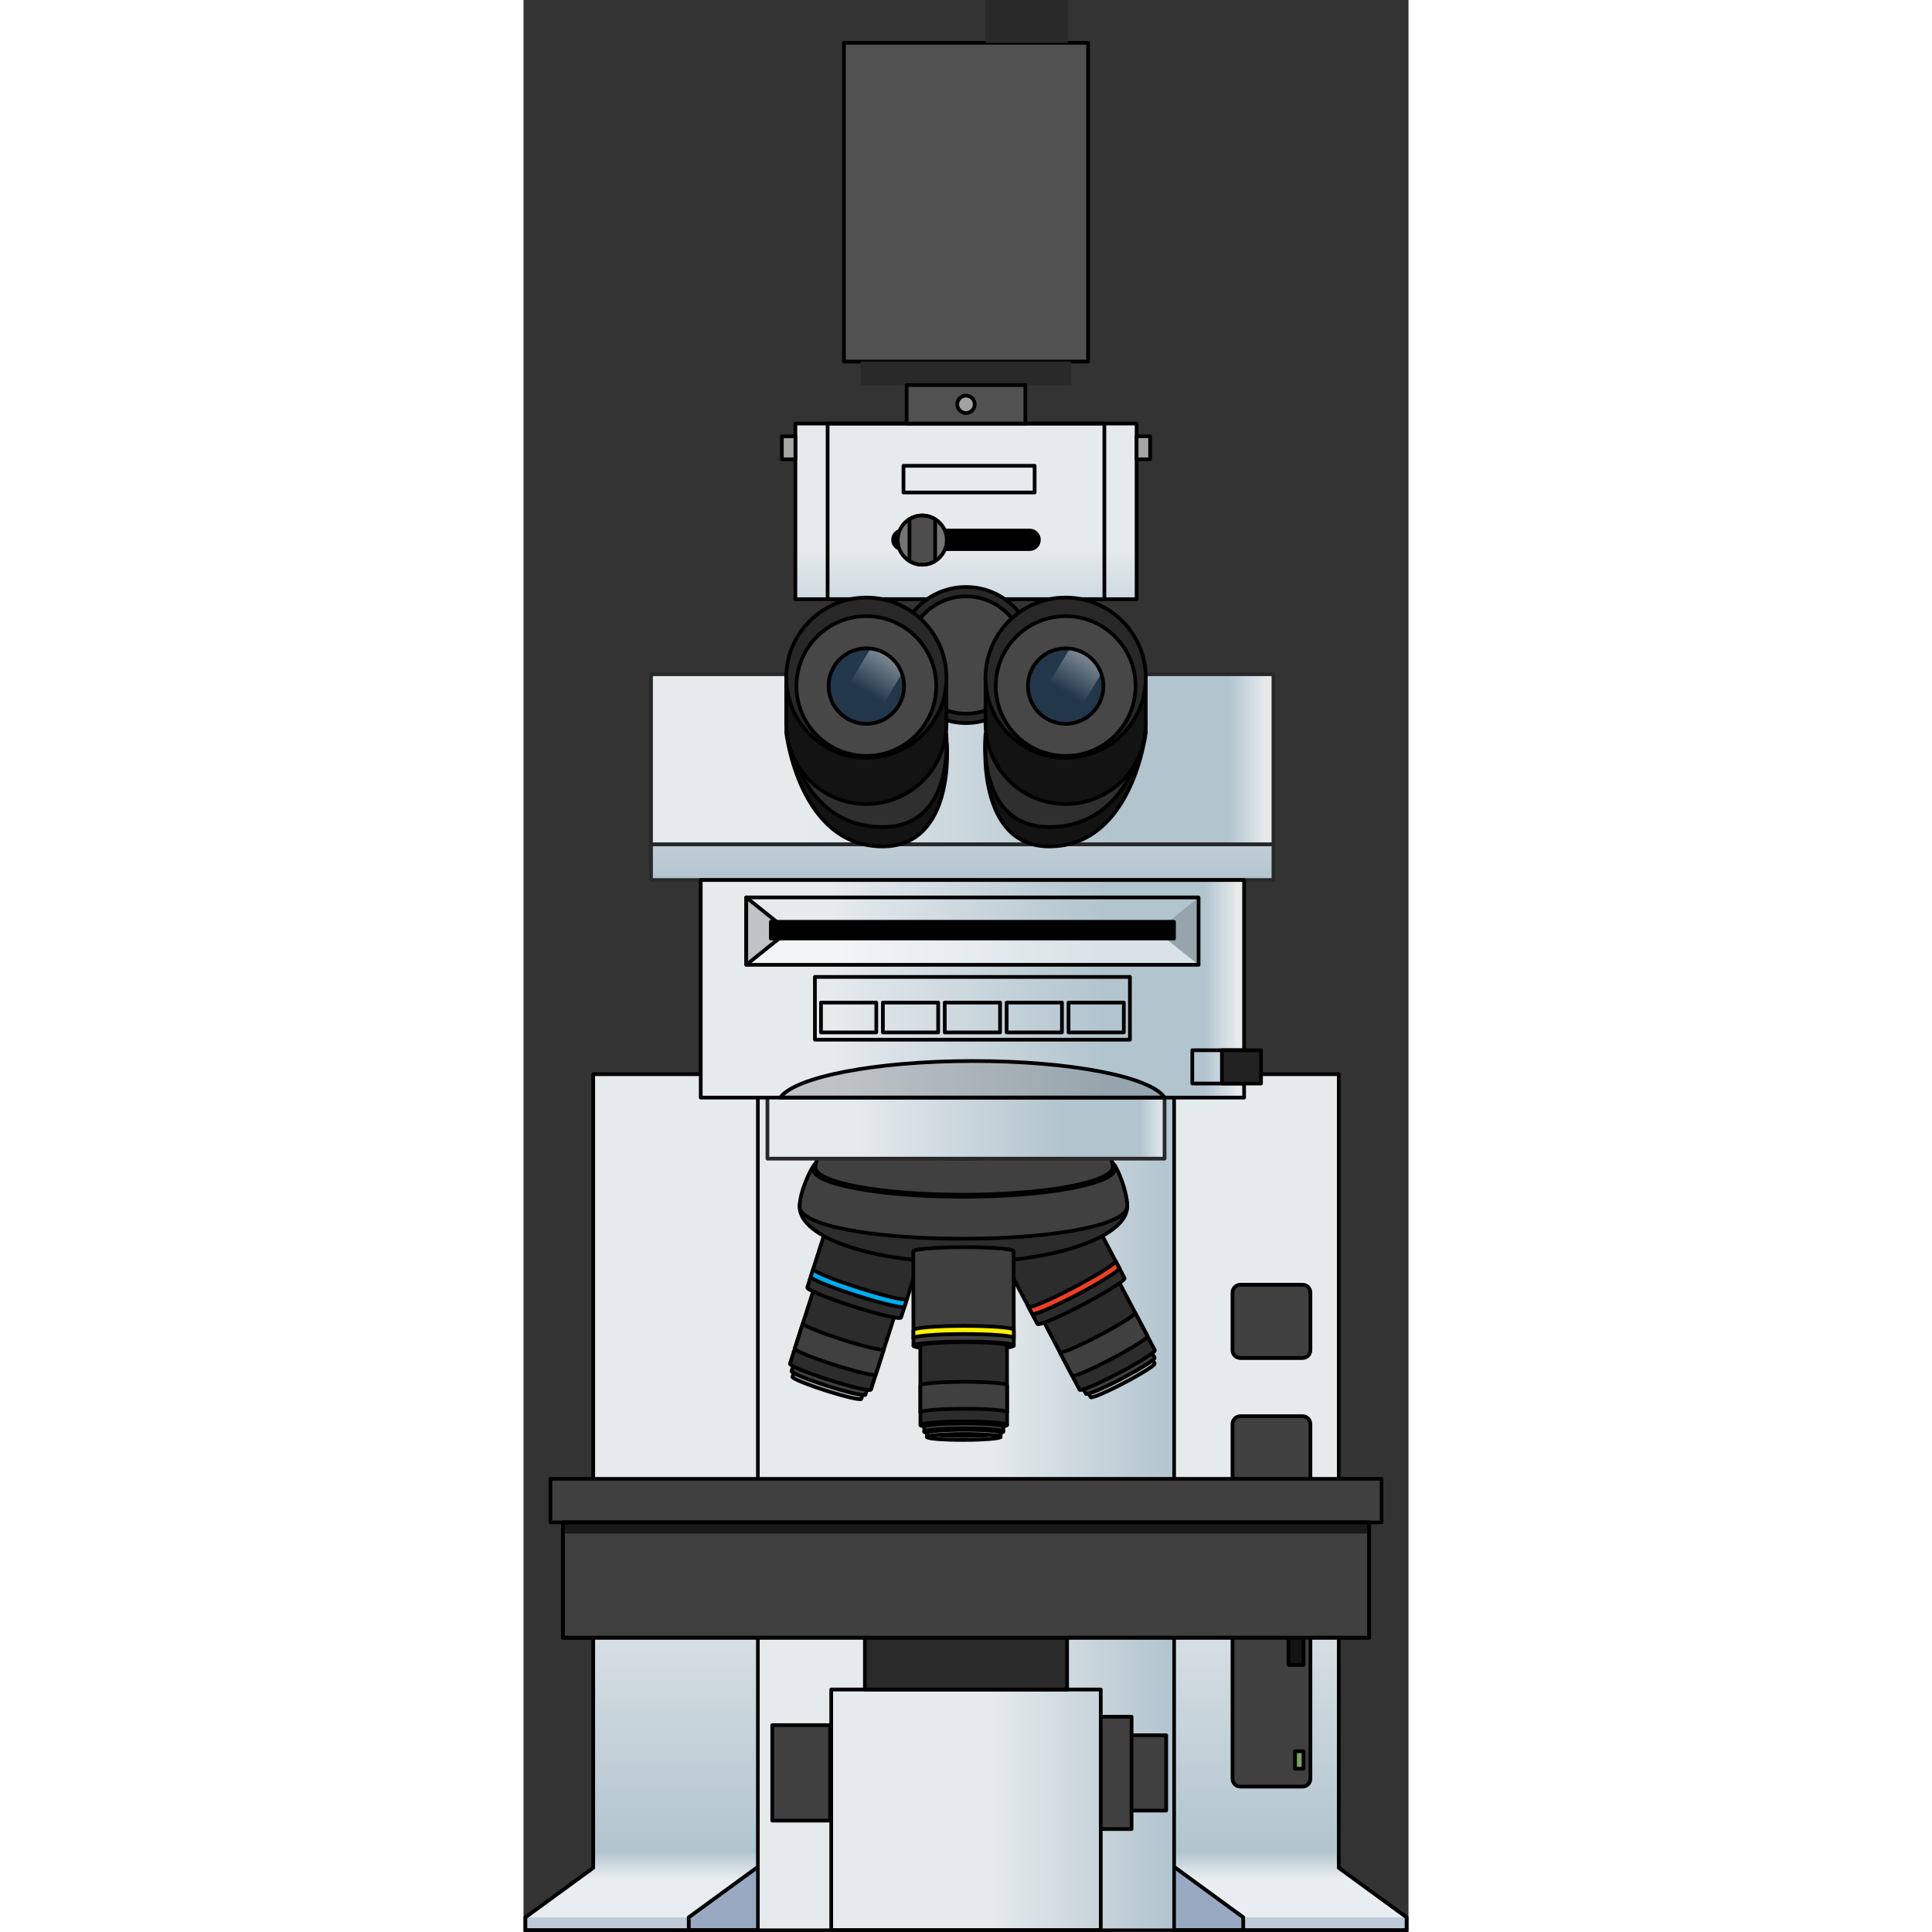 <?xml version="1.0" encoding="utf-8"?>
<!-- Created by: Science Figures, www.sciencefigures.org, Generator: Science Figures Editor -->
<svg version="1.1" id="Layer_1" xmlns="http://www.w3.org/2000/svg" xmlns:xlink="http://www.w3.org/1999/xlink" 
	 width="800px" height="800px" viewBox="0 0 238.364 520.371" enable-background="new 0 0 238.364 520.371"
	 xml:space="preserve">
<rect x="0" y="0" width="238.364" height="520.371" fill="#333333" stroke="none"/>
<g>
	<g>
		<linearGradient id="SVGID_1_" gradientUnits="userSpaceOnUse" x1="206.527" y1="285.23" x2="206.527" y2="516.871">
			<stop  offset="0.564" style="stop-color:#E5EAED"/>
			<stop  offset="0.921" style="stop-color:#B2C4CE"/>
			<stop  offset="0.953" style="stop-color:#E7EDF0"/>
		</linearGradient>
		<polygon fill="url(#SVGID_1_)" points="219.591,503.084 219.591,289.32 175.198,289.32 175.198,519.864 187.11,519.864 
			219.591,519.864 237.857,519.864 237.857,516.416 		"/>
		<g>
			
				<path fill="#404041" stroke="#000000" stroke-width="1.014" stroke-linecap="round" stroke-linejoin="round" stroke-miterlimit="10" d="
				M209.82,481.205h-16.73c-1.171,0-2.12-0.949-2.12-2.12v-95.52c0-1.171,0.949-2.12,2.12-2.12h16.73c1.171,0,2.12,0.949,2.12,2.12
				v95.52C211.94,480.256,210.991,481.205,209.82,481.205z"/>
			<g>
				
					<rect x="206.064" y="423.324" fill="#131314" stroke="#000000" stroke-width="1.014" stroke-linecap="round" stroke-linejoin="round" stroke-miterlimit="10" width="4.032" height="25.103"/>
				
					<rect x="205.348" y="425.664" transform="matrix(1.864381e-11 -1 1 1.864381e-11 -219.601 635.76)" fill="#7C7C7D" stroke="#000000" stroke-width="1.014" stroke-linecap="round" stroke-linejoin="round" stroke-miterlimit="10" width="5.464" height="4.032"/>
			</g>
			
				<path fill="#404041" stroke="#000000" stroke-width="1.014" stroke-linecap="round" stroke-linejoin="round" stroke-miterlimit="10" d="
				M209.82,365.773h-16.73c-1.171,0-2.12-0.949-2.12-2.12v-15.494c0-1.171,0.949-2.12,2.12-2.12h16.73c1.171,0,2.12,0.949,2.12,2.12
				v15.494C211.94,364.824,210.991,365.773,209.82,365.773z"/>
			
				<rect x="207.802" y="471.68" fill="#77A461" stroke="#000000" stroke-width="1.014" stroke-linecap="round" stroke-linejoin="round" stroke-miterlimit="10" width="2.293" height="4.716"/>
			
				<line fill="none" stroke="#000000" stroke-width="1.014" stroke-linecap="round" stroke-linejoin="round" stroke-miterlimit="10" x1="190.969" y1="403.248" x2="211.94" y2="403.248"/>
		</g>
		<rect x="193.854" y="516.416" opacity="0.2" fill="#21457C" width="44.003" height="3.448"/>
		
			<polygon fill="none" stroke="#000000" stroke-width="1.014" stroke-linecap="round" stroke-linejoin="round" stroke-miterlimit="10" points="
			219.591,503.084 219.591,289.32 175.198,289.32 175.198,519.864 187.11,519.864 219.591,519.864 237.857,519.864 237.857,516.416 
					"/>
		<polyline opacity="0.4" fill="#21457C" points="175.198,519.864 175.588,519.864 187.11,519.864 193.854,519.864 193.854,516.416 
			175.588,503.084 		"/>
		<g>
			
				<polyline fill="none" stroke="#000000" stroke-width="1.014" stroke-linecap="round" stroke-linejoin="round" stroke-miterlimit="10" points="
				175.198,519.864 175.588,519.864 187.11,519.864 193.854,519.864 193.854,516.416 175.588,503.084 			"/>
		</g>
	</g>
	<g>
		
			<linearGradient id="SVGID_2_" gradientUnits="userSpaceOnUse" x1="7240.828" y1="285.23" x2="7240.828" y2="516.871" gradientTransform="matrix(-1 0 0 1 7272.664 0)">
			<stop  offset="0.564" style="stop-color:#E5EAED"/>
			<stop  offset="0.921" style="stop-color:#B2C4CE"/>
			<stop  offset="0.953" style="stop-color:#E7EDF0"/>
		</linearGradient>
		<polygon fill="url(#SVGID_2_)" points="18.773,503.084 18.773,289.32 63.166,289.32 63.166,519.864 51.254,519.864 
			18.773,519.864 0.507,519.864 0.507,516.416 		"/>
		
			<rect x="0.507" y="516.416" transform="matrix(-1 -4.617474e-11 4.617474e-11 -1 45.017 1036.28)" opacity="0.2" fill="#21457C" width="44.003" height="3.448"/>
		
			<polygon fill="none" stroke="#000000" stroke-width="1.014" stroke-linecap="round" stroke-linejoin="round" stroke-miterlimit="10" points="
			18.773,503.084 18.773,289.32 63.166,289.32 63.166,519.864 51.254,519.864 18.773,519.864 0.507,519.864 0.507,516.416 		"/>
		<polyline opacity="0.4" fill="#21457C" points="63.166,519.864 62.776,519.864 51.254,519.864 44.51,519.864 44.51,516.416 
			62.776,503.084 		"/>
		<g>
			
				<polyline fill="none" stroke="#000000" stroke-width="1.014" stroke-linecap="round" stroke-linejoin="round" stroke-miterlimit="10" points="
				63.166,519.864 62.776,519.864 51.254,519.864 44.51,519.864 44.51,516.416 62.776,503.084 			"/>
		</g>
	</g>
	<linearGradient id="SVGID_3_" gradientUnits="userSpaceOnUse" x1="63.166" y1="404.592" x2="175.198" y2="404.592">
		<stop  offset="0.564" style="stop-color:#E5EAED"/>
		<stop  offset="1" style="stop-color:#B2C4CE"/>
	</linearGradient>
	<rect x="63.166" y="289.32" fill="url(#SVGID_3_)" width="112.032" height="230.544"/>
	
		<rect x="63.166" y="289.32" fill="none" stroke="#000000" stroke-width="0.889" stroke-linecap="round" stroke-linejoin="round" stroke-miterlimit="10" width="112.032" height="230.544"/>
	<g>
		<g>
			<g>
				<path fill="#A6A8AB" stroke="#000000" stroke-linecap="round" stroke-linejoin="round" stroke-miterlimit="10" d="
					M160.5,370.122c4.76-2.5,8.782-4.213,8.986-3.827c0.001,0.001,0.001,0.001,0.001,0.001l0.508,0.968l0,0.001
					c0.204,0.388-3.49,2.727-8.249,5.225c-4.758,2.499-8.78,4.211-8.986,3.827l0,0l0,0l0,0c0,0,0,0,0-0.002l-0.51-0.968l0,0
					C152.046,374.96,155.739,372.621,160.5,370.122z"/>
				<path fill="#404041" stroke="#000000" stroke-linecap="round" stroke-linejoin="round" stroke-miterlimit="10" d="
					M159.701,368.601c5.11-2.684,9.43-4.522,9.648-4.107l0,0l0.632,1.203l0,0l0,0l-0.001,0.002l0.001-0.002
					c0.212,0.418-3.751,2.929-8.858,5.61c-5.11,2.682-9.428,4.521-9.647,4.108l-0.001,0l-0.633-1.204l0,0
					C150.626,373.796,154.59,371.284,159.701,368.601z"/>
				<path fill="#2C2C2D" stroke="#000000" stroke-linecap="round" stroke-linejoin="round" stroke-miterlimit="10" d="
					M149.727,349.606c5.601-2.942,10.333-4.957,10.57-4.503c0.002,0.001,0.001,0,0.002,0.002l9.752,18.571l0.001,0
					c0.237,0.454-4.107,3.207-9.706,6.147c-5.601,2.941-10.333,4.957-10.572,4.502l0.001-0.002l-9.753-18.571
					C139.781,355.298,144.127,352.546,149.727,349.606z"/>
				<path fill="#2C2C2D" stroke="#000000" stroke-linecap="round" stroke-linejoin="round" stroke-miterlimit="10" d="
					M138.065,327.398c6.484-3.404,11.965-5.738,12.24-5.213l11.593,22.078c0.277,0.526-4.754,3.713-11.239,7.118
					c-6.484,3.404-11.964,5.737-12.239,5.211l-11.594-22.076C126.551,333.99,131.582,330.803,138.065,327.398z"/>
				<g>
					<path fill="#404041" stroke="#000000" stroke-linecap="round" stroke-linejoin="round" stroke-miterlimit="10" d="
						M158.347,366.023c-5.599,2.94-10.332,4.955-10.57,4.501c-0.001,0.001,0-0.001-0.001,0l-3.311-6.307
						c0.245,0.451,4.974-1.564,10.569-4.503c5.6-2.94,9.945-5.692,9.707-6.146l3.312,6.307l0,0
						C168.293,360.329,163.948,363.081,158.347,366.023z"/>
					<polygon fill="#404041" stroke="#000000" stroke-linecap="round" stroke-linejoin="round" stroke-miterlimit="10" points="
						148.209,371.347 148.209,371.347 148.209,371.347 					"/>
				</g>
				<g>
					<polygon fill="#404041" stroke="#000000" stroke-linecap="round" stroke-linejoin="round" stroke-miterlimit="10" points="
						137.493,354.828 137.492,354.827 137.493,354.828 					"/>
					<path fill="#EE4023" stroke="#000000" stroke-linecap="round" stroke-linejoin="round" stroke-miterlimit="10" d="
						M149.231,348.662c-6.484,3.404-11.963,5.737-12.239,5.212c0-0.001,0-0.001,0-0.001l-1-1.905
						c0.285,0.521,5.76-1.81,12.239-5.213c6.484-3.405,11.515-6.591,11.238-7.116l1.002,1.905l0,0
						C160.746,342.072,155.715,345.257,149.231,348.662z"/>
				</g>
			</g>
			<g>
				<path fill="#A6A8AB" stroke="#000000" stroke-linecap="round" stroke-linejoin="round" stroke-miterlimit="10" d="
					M82.285,372.012c5.121,1.637,9.164,3.302,9.031,3.716c0,0-0.001,0,0,0.001l-0.334,1.042l0,0.001
					c-0.133,0.416-4.392-0.573-9.511-2.211c-5.12-1.637-9.162-3.3-9.032-3.717l0,0l0,0l0-0.001l0-0.001l0.334-1.043l0,0
					C72.906,369.385,77.165,370.375,82.285,372.012z"/>
				<path fill="#404041" stroke="#000000" stroke-linecap="round" stroke-linejoin="round" stroke-miterlimit="10" d="
					M82.808,370.376c5.498,1.758,9.839,3.543,9.696,3.99l0,0.001l-0.414,1.294l0,0l0,0l0.002,0.001l-0.002-0.001
					c-0.148,0.445-4.718-0.617-10.212-2.374c-5.497-1.757-9.836-3.543-9.695-3.99l-0.001,0l0.414-1.295l0,0
					C72.739,367.556,77.31,368.618,82.808,370.376z"/>
				<path fill="#2C2C2D" stroke="#000000" stroke-linecap="round" stroke-linejoin="round" stroke-miterlimit="10" d="
					M89.341,349.939c6.025,1.926,10.782,3.885,10.626,4.373c0,0-0.001,0-0.002-0.001l-6.387,19.981l0,0.001
					c-0.156,0.489-5.165-0.675-11.191-2.601c-6.024-1.926-10.781-3.884-10.625-4.372c0,0,0-0.001,0.002,0l6.385-19.982
					C78.306,346.848,83.317,348.014,89.341,349.939z"/>
				<path fill="#2C2C2D" stroke="#000000" stroke-linecap="round" stroke-linejoin="round" stroke-miterlimit="10" d="
					M96.979,326.049c6.975,2.23,12.483,4.496,12.303,5.062l-7.594,23.753c-0.181,0.565-5.982-0.783-12.957-3.013
					c-6.976-2.23-12.484-4.497-12.303-5.063l7.594-23.751C84.203,322.471,90.003,323.819,96.979,326.049z"/>
				<g>
					<path fill="#404041" stroke="#000000" stroke-linecap="round" stroke-linejoin="round" stroke-miterlimit="10" d="
						M83.695,367.602c-6.025-1.925-10.783-3.883-10.626-4.372l0.001-0.002l2.17-6.784c-0.148,0.493,4.606,2.446,10.626,4.372
						c6.024,1.925,11.035,3.09,11.191,2.602l-2.169,6.786l0,0C94.731,370.692,89.718,369.526,83.695,367.602z"/>
					<polygon fill="#404041" stroke="#000000" stroke-linecap="round" stroke-linejoin="round" stroke-miterlimit="10" points="
						72.788,364.116 72.788,364.116 72.788,364.116 					"/>
				</g>
				<g>
					<polygon fill="#404041" stroke="#000000" stroke-linecap="round" stroke-linejoin="round" stroke-miterlimit="10" points="
						77.036,344.888 77.036,344.888 77.036,344.888 					"/>
					<path fill="#00ADEE" stroke="#000000" stroke-linecap="round" stroke-linejoin="round" stroke-miterlimit="10" d="
						M89.665,348.925c-6.974-2.231-12.482-4.498-12.302-5.062l0.001-0.001l0.655-2.049c-0.171,0.568,5.332,2.833,12.302,5.06
						c6.976,2.231,12.777,3.579,12.958,3.014l-0.655,2.05l0,0C102.442,352.504,96.642,351.156,89.665,348.925z"/>
				</g>
			</g>
			<path fill="#2C2C2D" stroke="#000000" stroke-linecap="round" stroke-linejoin="round" stroke-miterlimit="10" d="
				M74.379,325.053c0.015,8.309,19.781,15.009,44.147,14.966c24.367-0.044,44.107-6.817,44.092-15.126
				c-0.014-8.309-19.781-15.011-44.146-14.967C94.105,309.97,74.364,316.744,74.379,325.053z"/>
			<path fill="#404041" stroke="#000000" stroke-linecap="round" stroke-linejoin="round" stroke-miterlimit="10" d="M74.38,325.034
				c0.005-4.071,2.954-10.077,3.746-10.986l40.544-0.074l40.543-0.073c0.797,0.906,3.397,6.917,3.404,10.988
				c0.009,4.787-18.172,8.703-43.912,8.75c-25.74,0.046-44.318-3.802-44.327-8.589C74.379,325.046,74.379,325.039,74.38,325.034z"/>
			<path fill="#D0D2D3" stroke="#000000" stroke-linecap="round" stroke-linejoin="round" stroke-miterlimit="10" d="M77.92,314.818
				c0.007,4.186,18.258,7.549,40.765,7.507c22.507-0.04,40.745-3.469,40.738-7.655c-0.009-4.186-18.259-7.548-40.766-7.505
				C96.151,307.204,77.911,310.632,77.92,314.818z"/>
			<path fill="#404041" stroke="#000000" stroke-linecap="round" stroke-linejoin="round" stroke-miterlimit="10" d="
				M78.632,314.407c0.004-3.496,4.508-8.662,5.19-9.441l34.832-0.064l34.831-0.063c0.686,0.778,5.219,5.938,5.225,9.436
				c0.006,4.113-17.912,7.48-40.026,7.521c-22.113,0.04-40.045-3.263-40.052-7.376C78.632,314.416,78.631,314.411,78.632,314.407z"
				/>
			<path fill="#404041" stroke="#000000" stroke-linecap="round" stroke-linejoin="round" stroke-miterlimit="10" d="
				M83.644,305.626c0.007,3.597,15.687,6.484,35.022,6.449c19.337-0.035,35.005-2.979,34.997-6.577
				c-0.007-3.595-15.685-6.483-35.021-6.447C99.307,299.085,83.638,302.029,83.644,305.626z"/>
			<g>
				<path fill="#404041" stroke="#000000" stroke-linecap="round" stroke-linejoin="round" stroke-miterlimit="10" d="
					M118.494,335.926c7.464-0.014,13.516,0.466,13.517,1.072l0.047,25.416l-27.029,0.048l-0.047-25.415
					C104.981,336.441,111.031,335.94,118.494,335.926z"/>
				<path fill="#A6A8AB" stroke="#000000" stroke-linecap="round" stroke-linejoin="round" stroke-miterlimit="10" d="
					M105.029,362.462c0.001,0.606,6.052,1.086,13.516,1.073c7.464-0.014,13.514-0.516,13.513-1.121
					c-0.001-0.606-6.052-1.085-13.516-1.073C111.077,361.354,105.028,361.856,105.029,362.462z"/>
				<path fill="#2C2C2D" stroke="#000000" stroke-linecap="round" stroke-linejoin="round" stroke-miterlimit="10" d="
					M106.871,362.458c-0.002-0.523,5.224-0.957,11.671-0.968c6.445-0.011,11.672,0.402,11.673,0.926l0,0.001l0.038,21.381
					l-23.343,0.042L106.871,362.458L106.871,362.458L106.871,362.458z"/>
				<path fill="#A6A8AB" stroke="#000000" stroke-linecap="round" stroke-linejoin="round" stroke-miterlimit="10" d="
					M106.91,383.84c0,0.523,5.227,0.938,11.674,0.926c6.447-0.012,11.671-0.445,11.671-0.967c-0.001-0.524-5.228-0.939-11.675-0.927
					C112.134,382.885,106.908,383.316,106.91,383.84z"/>
				<g>
					<polygon fill="#404041" stroke="#000000" stroke-linecap="round" stroke-linejoin="round" stroke-miterlimit="10" points="
						106.904,380.41 106.904,380.41 106.904,380.41 					"/>
					<path fill="#404041" stroke="#000000" stroke-linecap="round" stroke-linejoin="round" stroke-miterlimit="10" d="
						M118.561,372.181c6.447-0.011,11.673,0.402,11.673,0.925l0,0.001l0.012,7.26c-0.009-0.522-5.231-0.935-11.673-0.923
						c-6.446,0.011-11.671,0.445-11.67,0.967l-0.013-7.262l0-0.001C106.889,372.626,112.114,372.194,118.561,372.181z"/>
				</g>
				<g>
					<polygon fill="#404041" stroke="#000000" stroke-linecap="round" stroke-linejoin="round" stroke-miterlimit="10" points="
						105.024,360.43 105.025,360.429 105.024,360.43 					"/>
					<path fill="#FFF100" stroke="#000000" stroke-linecap="round" stroke-linejoin="round" stroke-miterlimit="10" d="
						M118.532,357.114c7.464-0.013,13.516,0.467,13.517,1.071l0,0.001l0.005,2.193c-0.011-0.604-6.059-1.083-13.518-1.071
						c-7.463,0.015-13.513,0.516-13.511,1.122l-0.004-2.194l0-0.001C105.02,357.629,111.069,357.126,118.532,357.114z"/>
				</g>
				<path fill="#404041" stroke="#000000" stroke-linecap="round" stroke-linejoin="round" stroke-miterlimit="10" d="
					M107.93,384.241c-0.002-0.478,4.768-0.874,10.65-0.883c5.883-0.012,10.652,0.367,10.654,0.844l0,0l0,0l0,1.386l-21.301,0.039
					L107.93,384.241L107.93,384.241L107.93,384.241z"/>
				<path fill="#404041" stroke="#000000" stroke-linecap="round" stroke-linejoin="round" stroke-miterlimit="10" d="
					M107.934,385.626c0.001,0.477,4.77,0.856,10.654,0.846c5.882-0.011,10.649-0.407,10.648-0.884c0-0.477-4.769-0.855-10.652-0.845
					C112.699,384.754,107.933,385.149,107.934,385.626z"/>
				<path fill="#A6A8AB" stroke="#000000" stroke-linecap="round" stroke-linejoin="round" stroke-miterlimit="10" d="
					M108.664,385.931c-0.001-0.443,4.441-0.813,9.92-0.823c5.479-0.01,9.922,0.343,9.922,0.786l0,0.001l0.003,1.118l-19.843,0.036
					L108.664,385.931L108.664,385.931L108.664,385.931z"/>
				<path fill="#A6A8AB" stroke="#000000" stroke-linecap="round" stroke-linejoin="round" stroke-miterlimit="10" d="
					M108.666,387.047c0.001,0.446,4.443,0.798,9.923,0.789c5.479-0.011,9.92-0.38,9.92-0.823c-0.001-0.446-4.444-0.799-9.923-0.789
					C113.106,386.235,108.665,386.603,108.666,387.047z"/>
				<path d="M127.895,386.734c-1.398,0.309-5.037,0.535-9.307,0.543c-4.27,0.009-7.91-0.204-9.31-0.508
					c1.398-0.31,5.038-0.536,9.307-0.544C122.856,386.217,126.496,386.43,127.895,386.734z"/>
			</g>
		</g>
	</g>
	<linearGradient id="SVGID_4_" gradientUnits="userSpaceOnUse" x1="65.702" y1="298.202" x2="172.662" y2="298.202">
		<stop  offset="0.228" style="stop-color:#E5EAED"/>
		<stop  offset="0.747" style="stop-color:#B2C4CE"/>
		<stop  offset="0.937" style="stop-color:#B2C4CE"/>
		<stop  offset="1" style="stop-color:#E5EAED"/>
	</linearGradient>
	
		<rect x="65.702" y="284.33" fill="url(#SVGID_4_)" stroke="#282828" stroke-linecap="round" stroke-linejoin="round" stroke-miterlimit="10" width="106.959" height="27.745"/>
	<linearGradient id="SVGID_5_" gradientUnits="userSpaceOnUse" x1="38.524" y1="204.514" x2="199.862" y2="204.514">
		<stop  offset="0.228" style="stop-color:#E5EAED"/>
		<stop  offset="0.747" style="stop-color:#B2C4CE"/>
		<stop  offset="0.937" style="stop-color:#B2C4CE"/>
		<stop  offset="1" style="stop-color:#E5EAED"/>
	</linearGradient>
	
		<rect x="34.349" y="181.599" fill="url(#SVGID_5_)" stroke="#282828" stroke-linecap="round" stroke-linejoin="round" stroke-miterlimit="10" width="167.638" height="45.831"/>
	<linearGradient id="SVGID_6_" gradientUnits="userSpaceOnUse" x1="118.168" y1="161.484" x2="118.168" y2="236.923">
		<stop  offset="0.564" style="stop-color:#E5EAED"/>
		<stop  offset="1" style="stop-color:#B2C4CE"/>
	</linearGradient>
	<rect x="34.349" y="227.43" fill="url(#SVGID_6_)" width="167.638" height="9.595"/>
	
		<rect x="34.349" y="227.43" fill="none" stroke="#282828" stroke-linecap="round" stroke-linejoin="round" stroke-miterlimit="10" width="167.638" height="9.595"/>
	
		<rect x="82.883" y="455.061" fill="none" stroke="#000000" stroke-linecap="round" stroke-linejoin="round" stroke-miterlimit="10" width="72.597" height="64.803"/>
	
		<rect x="155.48" y="462.386" fill="#404041" stroke="#000000" stroke-linecap="round" stroke-linejoin="round" stroke-miterlimit="10" width="8.296" height="30.261"/>
	
		<rect x="163.776" y="467.369" transform="matrix(-1 -1.224647e-16 1.224647e-16 -1 336.883 955.033)" fill="#404041" stroke="#000000" stroke-linecap="round" stroke-linejoin="round" stroke-miterlimit="10" width="9.33" height="20.294"/>
	<linearGradient id="SVGID_7_" gradientUnits="userSpaceOnUse" x1="119.182" y1="107.93" x2="119.182" y2="178.622">
		<stop  offset="0.564" style="stop-color:#E5EAED"/>
		<stop  offset="1" style="stop-color:#B2C4CE"/>
	</linearGradient>
	<rect x="73.227" y="114.081" fill="url(#SVGID_7_)" width="91.909" height="47.302"/>
	<path stroke="#000000" stroke-linecap="round" stroke-linejoin="round" stroke-miterlimit="10" d="M136.322,147.897h-34.279
		c-1.381,0-2.5-1.119-2.5-2.5s1.119-2.5,2.5-2.5h34.279c1.381,0,2.5,1.119,2.5,2.5S137.702,147.897,136.322,147.897z"/>
	
		<circle fill="#747474" stroke="#000000" stroke-linecap="round" stroke-linejoin="round" stroke-miterlimit="10" cx="107.401" cy="145.472" r="6.616"/>
	<path fill="#4D4D4D" stroke="#000000" stroke-linecap="round" stroke-linejoin="round" stroke-miterlimit="10" d="M103.96,151.115
		c1.003,0.613,2.179,0.973,3.441,0.973c1.275,0,2.462-0.367,3.473-0.992v-11.248c-1.01-0.625-2.197-0.992-3.473-0.992
		c-1.262,0-2.438,0.36-3.441,0.973V151.115z"/>
	
		<rect x="102.342" y="125.458" fill="none" stroke="#000000" stroke-linecap="round" stroke-linejoin="round" stroke-miterlimit="10" width="35.327" height="7.185"/>
	
		<rect x="73.227" y="114.081" fill="none" stroke="#000000" stroke-linecap="round" stroke-linejoin="round" stroke-miterlimit="10" width="91.909" height="47.302"/>
	
		<rect x="81.909" y="114.081" fill="none" stroke="#000000" stroke-linecap="round" stroke-linejoin="round" stroke-miterlimit="10" width="74.545" height="47.302"/>
	
		<rect x="165.137" y="117.524" fill="#A6A6A6" stroke="#000000" stroke-linecap="round" stroke-linejoin="round" stroke-miterlimit="10" width="3.64" height="6.185"/>
	
		<rect x="69.587" y="117.524" fill="#A6A6A6" stroke="#000000" stroke-linecap="round" stroke-linejoin="round" stroke-miterlimit="10" width="3.64" height="6.185"/>
	
		<rect x="86.307" y="11.529" fill="#515151" stroke="#000000" stroke-linecap="round" stroke-linejoin="round" stroke-miterlimit="10" width="65.751" height="85.854"/>
	<rect x="90.792" y="97.384" fill="#292929" width="56.779" height="6.338"/>
	
		<rect x="103.192" y="103.721" fill="#515151" stroke="#000000" stroke-linecap="round" stroke-linejoin="round" stroke-miterlimit="10" width="31.98" height="10.36"/>
	
		<circle fill="#A2A2A2" stroke="#000000" stroke-linecap="round" stroke-linejoin="round" stroke-miterlimit="10" cx="119.182" cy="108.901" r="2.351"/>
	<path fill="#131313" stroke="#000000" stroke-linecap="round" stroke-linejoin="round" stroke-miterlimit="10" d="M167.606,197.199
		c0,0-3.519,30.78-25.991,30.78c-19.701,0-17.169-28.603-17.169-28.603L167.606,197.199z"/>
	<path fill="#131313" stroke="#000000" stroke-linecap="round" stroke-linejoin="round" stroke-miterlimit="10" d="M70.758,197.199
		c0,0,3.466,30.78,25.938,30.78c19.701,0,17.321-27.731,17.321-27.731L70.758,197.199z"/>
	<path fill="#2F2F2F" stroke="#000000" stroke-linecap="round" stroke-linejoin="round" stroke-miterlimit="10" d="M167.606,196.436
		c0,0-3.519,26.316-25.991,26.316c-19.701,0-17.169-25.075-17.169-25.075L167.606,196.436z"/>
	<path fill="#2F2F2F" stroke="#000000" stroke-linecap="round" stroke-linejoin="round" stroke-miterlimit="10" d="M70.811,196.436
		c0,0,3.413,26.316,25.886,26.316c19.701,0,17.169-25.075,17.169-25.075L70.811,196.436z"/>
	
		<circle fill="#282828" stroke="#000000" stroke-linecap="round" stroke-linejoin="round" stroke-miterlimit="10" cx="119.182" cy="176.425" r="18.321"/>
	
		<circle fill="#474747" stroke="#000000" stroke-linecap="round" stroke-linejoin="round" stroke-miterlimit="10" cx="119.182" cy="176.425" r="15.801"/>
	<path fill="#131313" stroke="#000000" stroke-linecap="round" stroke-linejoin="round" stroke-miterlimit="10" d="M113.907,194.745
		V182.01h-7.886c-3.724-3.057-8.488-4.894-13.682-4.894c-5.194,0-9.958,1.837-13.683,4.894h-7.898v12.972
		c0,11.919,9.662,21.58,21.581,21.58s21.58-9.662,21.58-21.58C113.919,194.902,113.908,194.825,113.907,194.745z"/>
	
		<circle fill="#282828" stroke="#000000" stroke-linecap="round" stroke-linejoin="round" stroke-miterlimit="10" cx="92.339" cy="182.534" r="21.58"/>
	
		<circle fill="#474747" stroke="#000000" stroke-linecap="round" stroke-linejoin="round" stroke-miterlimit="10" cx="92.339" cy="184.786" r="18.825"/>
	<g>
		<circle fill="#CEEEFB" cx="92.339" cy="184.786" r="10.167"/>
		<circle opacity="0.85" fill="#05182C" cx="92.339" cy="184.786" r="10.167"/>
		<linearGradient id="SVGID_8_" gradientUnits="userSpaceOnUse" x1="89.293" y1="191.988" x2="106.838" y2="162.9">
			<stop  offset="0.184" style="stop-color:#FFFFFF;stop-opacity:0"/>
			<stop  offset="1" style="stop-color:#FFFFFF"/>
		</linearGradient>
		<path fill="url(#SVGID_8_)" d="M93.441,174.681l-9.477,15.864c1.833,2.661,4.899,4.408,8.375,4.408
			c0.523,0,1.033-0.052,1.535-0.128l8.044-13.418C100.641,177.788,97.383,175.107,93.441,174.681z"/>
		
			<circle fill="none" stroke="#000000" stroke-linecap="round" stroke-linejoin="round" stroke-miterlimit="10" cx="92.339" cy="184.786" r="10.167"/>
	</g>
	<path fill="#131313" stroke="#000000" stroke-linecap="round" stroke-linejoin="round" stroke-miterlimit="10" d="M167.594,194.745
		V182.01h-7.886c-3.724-3.057-8.488-4.894-13.682-4.894c-5.194,0-9.958,1.837-13.683,4.894h-7.898v12.972
		c0,11.919,9.662,21.58,21.581,21.58s21.58-9.662,21.58-21.58C167.606,194.902,167.594,194.825,167.594,194.745z"/>
	
		<circle fill="#282828" stroke="#000000" stroke-linecap="round" stroke-linejoin="round" stroke-miterlimit="10" cx="146.025" cy="182.534" r="21.58"/>
	
		<circle fill="#474747" stroke="#000000" stroke-linecap="round" stroke-linejoin="round" stroke-miterlimit="10" cx="146.025" cy="184.786" r="18.825"/>
	<g>
		<circle fill="#CEEEFB" cx="146.025" cy="184.786" r="10.167"/>
		<circle opacity="0.85" fill="#05182C" cx="146.025" cy="184.786" r="10.167"/>
		<linearGradient id="SVGID_9_" gradientUnits="userSpaceOnUse" x1="142.98" y1="191.988" x2="160.525" y2="162.9">
			<stop  offset="0.184" style="stop-color:#FFFFFF;stop-opacity:0"/>
			<stop  offset="1" style="stop-color:#FFFFFF"/>
		</linearGradient>
		<path fill="url(#SVGID_9_)" d="M147.127,174.681l-9.477,15.864c1.833,2.661,4.899,4.408,8.375,4.408
			c0.523,0,1.033-0.052,1.535-0.128l8.044-13.418C154.328,177.788,151.07,175.107,147.127,174.681z"/>
		
			<circle fill="none" stroke="#000000" stroke-linecap="round" stroke-linejoin="round" stroke-miterlimit="10" cx="146.025" cy="184.786" r="10.167"/>
	</g>
	<linearGradient id="SVGID_10_" gradientUnits="userSpaceOnUse" x1="51.378" y1="266.324" x2="192.231" y2="266.324">
		<stop  offset="0.228" style="stop-color:#E5EAED"/>
		<stop  offset="0.747" style="stop-color:#B2C4CE"/>
		<stop  offset="0.937" style="stop-color:#B2C4CE"/>
		<stop  offset="1" style="stop-color:#E5EAED"/>
	</linearGradient>
	<rect x="47.733" y="237.025" fill="url(#SVGID_10_)" width="146.353" height="58.597"/>
	<polygon opacity="0.5" fill="#FFFFFF" points="59.994,259.865 68.841,252.777 172.899,252.777 181.826,259.865 	"/>
	<polygon opacity="0.2" fill="#292929" points="68.841,252.777 59.994,259.865 59.994,241.717 68.841,248.805 	"/>
	<polygon opacity="0.2" fill="#292929" points="172.978,252.777 181.826,259.865 181.826,241.717 172.978,248.805 	"/>
	<polygon fill="none" stroke="#000000" stroke-linecap="round" stroke-linejoin="round" stroke-miterlimit="10" points="
		68.841,252.777 59.994,259.865 59.994,241.717 68.841,248.805 	"/>
	<path opacity="0.2" fill="#292929" d="M69.158,295.622h103.504c-3.652-5.601-25.46-9.882-51.82-9.843
		C94.709,285.812,73.063,290.079,69.158,295.622z"/>
	<path fill="none" stroke="#000000" stroke-linecap="round" stroke-linejoin="round" stroke-miterlimit="10" d="M69.158,295.622
		h103.504c-3.652-5.601-25.46-9.882-51.82-9.843C94.709,285.812,73.063,290.079,69.158,295.622z"/>
	
		<rect x="47.733" y="237.025" fill="none" stroke="#000000" stroke-linecap="round" stroke-linejoin="round" stroke-miterlimit="10" width="146.353" height="58.597"/>
	
		<rect x="78.487" y="263.125" fill="none" stroke="#000000" stroke-linecap="round" stroke-linejoin="round" stroke-miterlimit="10" width="84.845" height="16.901"/>
	
		<rect x="80.126" y="270.033" fill="none" stroke="#000000" stroke-linecap="round" stroke-linejoin="round" stroke-miterlimit="10" width="14.892" height="8.04"/>
	
		<rect x="96.795" y="270.033" fill="none" stroke="#000000" stroke-linecap="round" stroke-linejoin="round" stroke-miterlimit="10" width="14.892" height="8.04"/>
	
		<rect x="113.463" y="270.033" fill="none" stroke="#000000" stroke-linecap="round" stroke-linejoin="round" stroke-miterlimit="10" width="14.892" height="8.04"/>
	
		<rect x="130.132" y="270.033" fill="none" stroke="#000000" stroke-linecap="round" stroke-linejoin="round" stroke-miterlimit="10" width="14.892" height="8.04"/>
	
		<rect x="146.8" y="270.033" fill="none" stroke="#000000" stroke-linecap="round" stroke-linejoin="round" stroke-miterlimit="10" width="14.892" height="8.04"/>
	
		<rect x="66.621" y="248.276" stroke="#000000" stroke-linecap="round" stroke-linejoin="round" stroke-miterlimit="10" width="108.576" height="4.502"/>
	
		<rect x="180.134" y="282.879" fill="none" stroke="#000000" stroke-linecap="round" stroke-linejoin="round" stroke-miterlimit="10" width="13.953" height="8.957"/>
	
		<rect x="188.109" y="282.879" fill="#222222" stroke="#000000" stroke-linecap="round" stroke-linejoin="round" stroke-miterlimit="10" width="10.529" height="8.957"/>
	
		<rect x="59.994" y="241.717" fill="none" stroke="#000000" stroke-linecap="round" stroke-linejoin="round" stroke-miterlimit="10" width="121.832" height="18.148"/>
	<rect x="124.445" fill="#292929" width="22.183" height="11.529"/>
	
		<rect x="91.951" y="433.687" fill="#2A2A2B" stroke="#000000" stroke-linecap="round" stroke-linejoin="round" stroke-miterlimit="10" width="54.462" height="21.374"/>
	
		<rect x="66.997" y="464.657" transform="matrix(-1 -1.224647e-16 1.224647e-16 -1 149.583 955.033)" fill="#404041" stroke="#000000" stroke-linecap="round" stroke-linejoin="round" stroke-miterlimit="10" width="15.588" height="25.719"/>
	<g>
		
			<rect x="7.252" y="398.308" fill="#404041" stroke="#000000" stroke-width="0.975" stroke-linecap="round" stroke-linejoin="round" stroke-miterlimit="10" width="223.86" height="11.739"/>
		
			<rect x="10.594" y="410.048" fill="#404041" stroke="#000000" stroke-width="0.996" stroke-linecap="round" stroke-linejoin="round" stroke-miterlimit="10" width="217.177" height="31.053"/>
		<rect x="10.594" y="410.048" fill="#19191A" width="217.177" height="3"/>
		
			<rect x="10.594" y="410.048" fill="none" stroke="#000000" stroke-width="0.996" stroke-linecap="round" stroke-linejoin="round" stroke-miterlimit="10" width="217.177" height="31.053"/>
	</g>
</g>
</svg>
